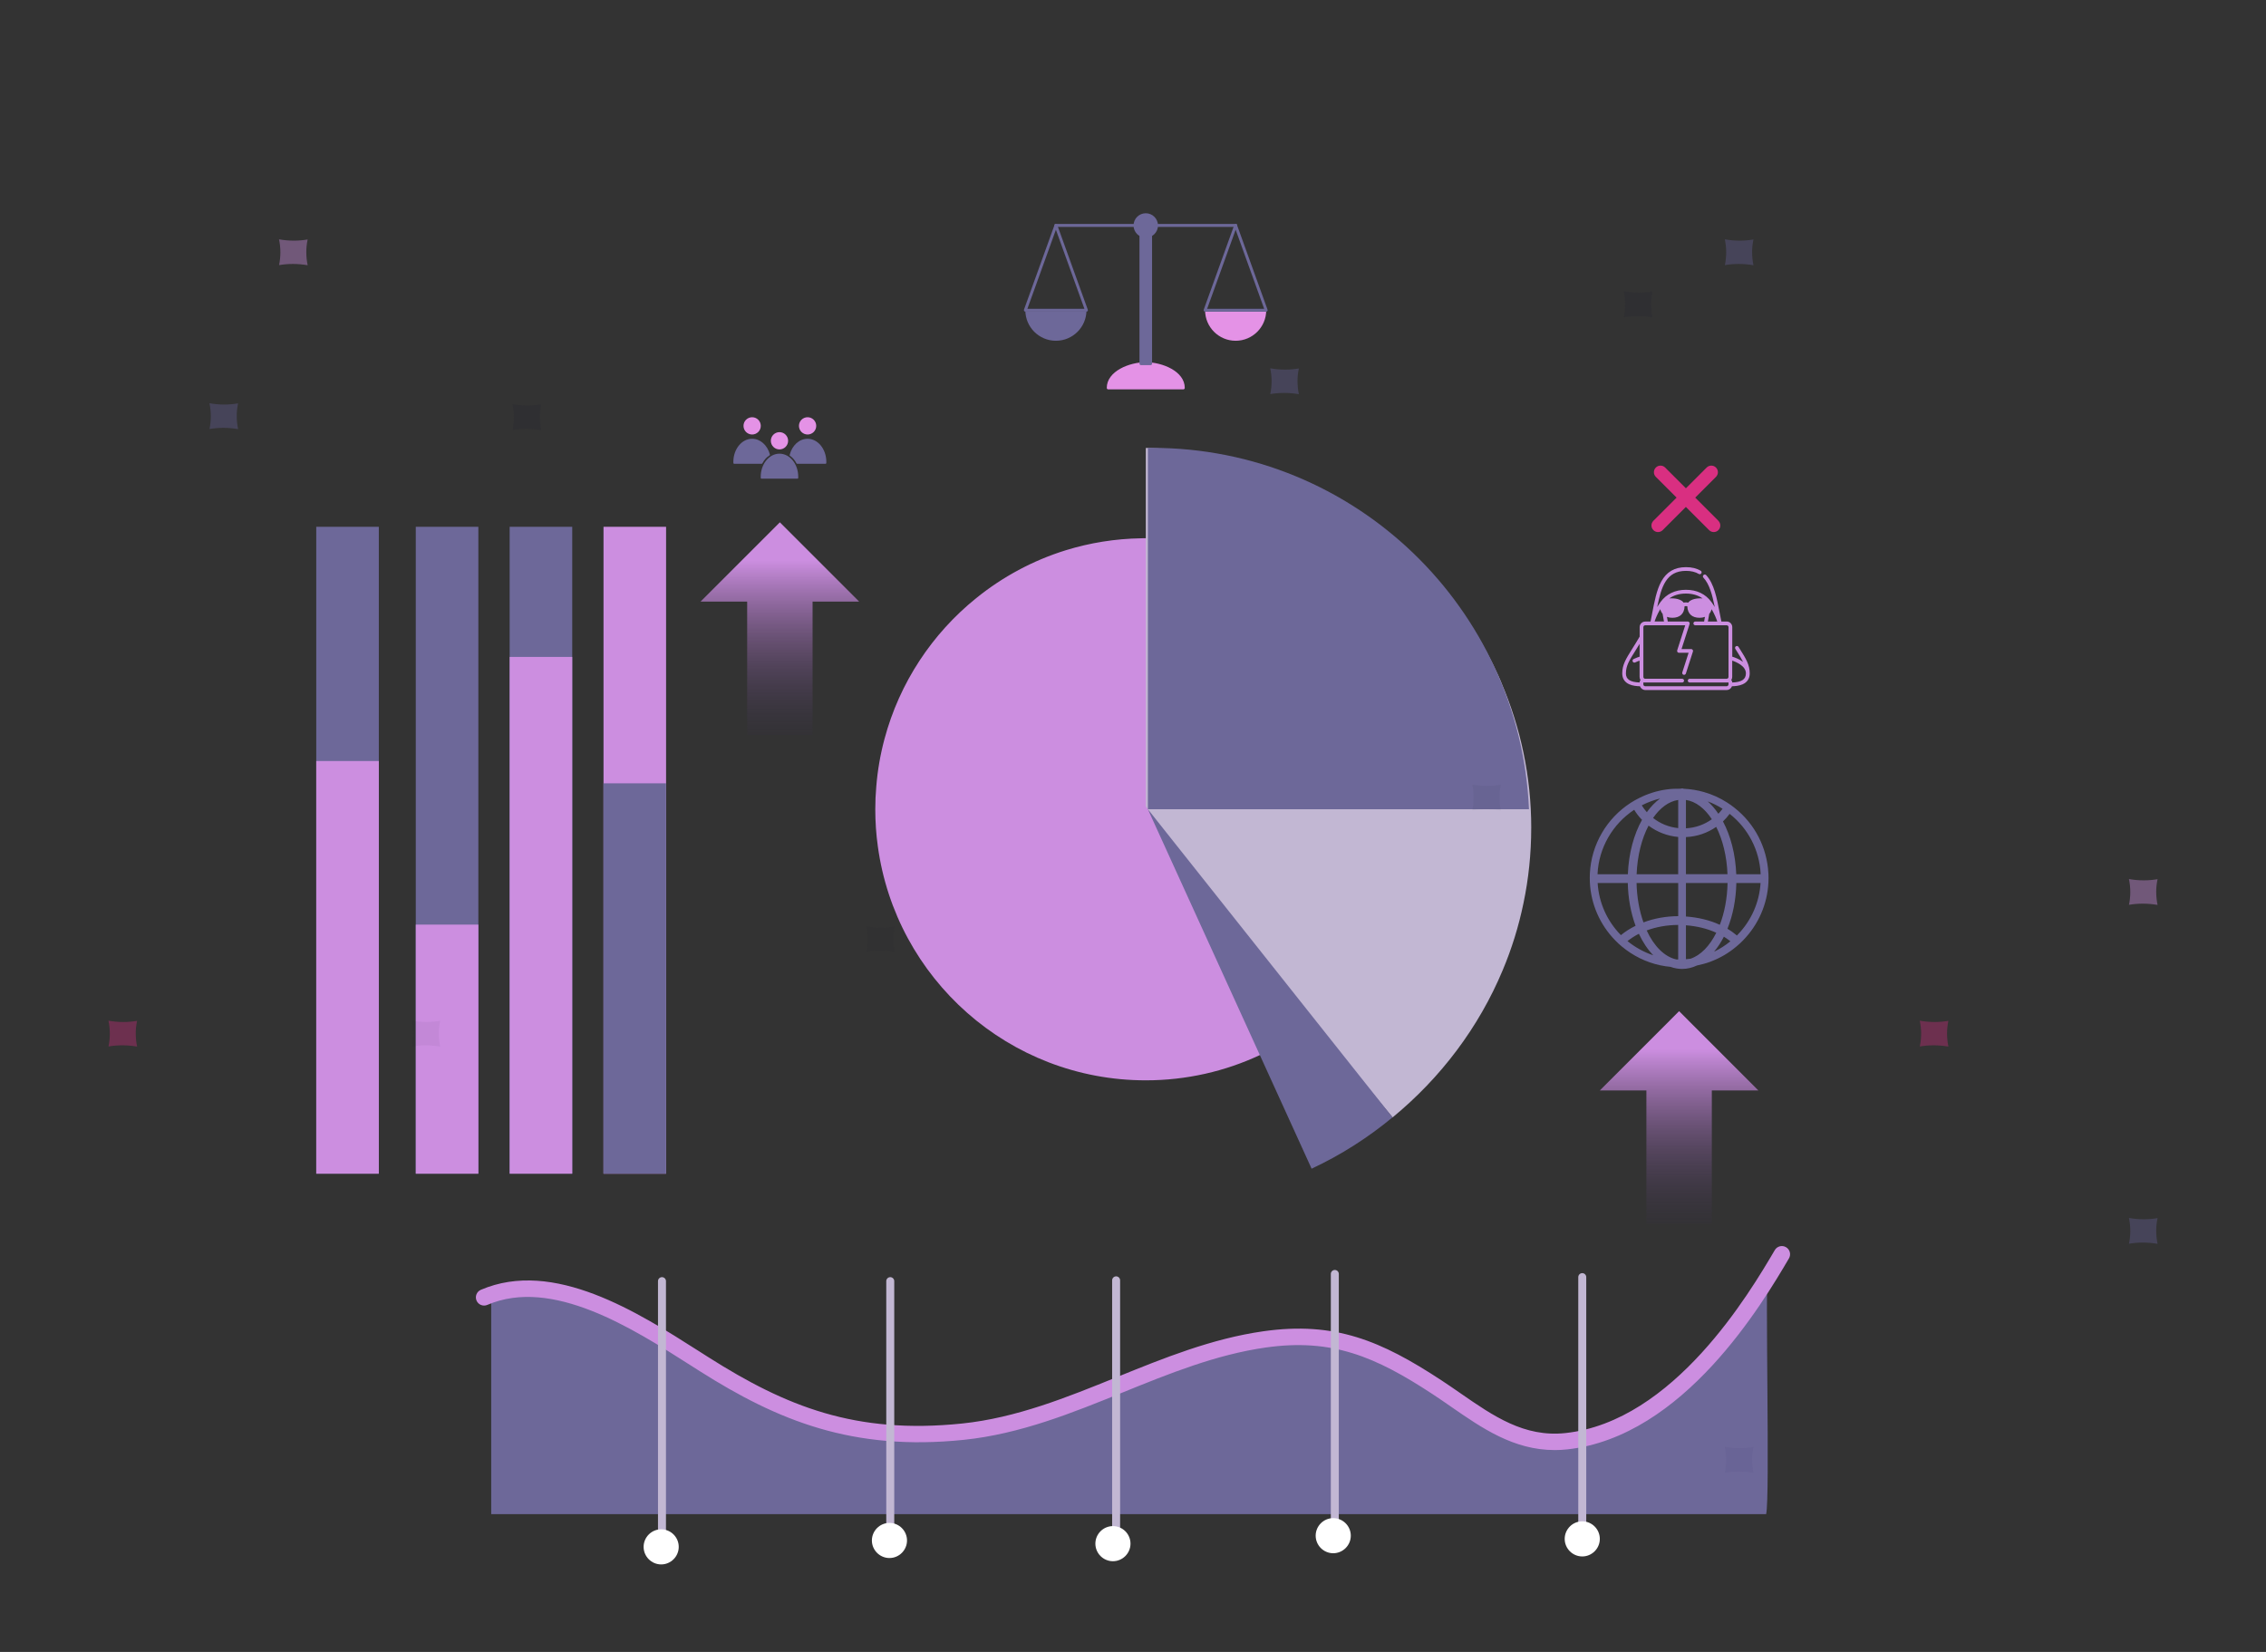 <?xml version="1.0" encoding="UTF-8"?> <svg xmlns="http://www.w3.org/2000/svg" xmlns:xlink="http://www.w3.org/1999/xlink" id="Layer_2" data-name="Layer 2" viewBox="0 0 960 700"><rect x="0" y="0" width="960" height="700" fill="#333333" stroke="none"/><defs><style> .cls-1 { fill: none; } .cls-2 { fill: #e492e6; } .cls-3 { fill: url(#linear-gradient-2); } .cls-4 { fill: url(#linear-gradient); } .cls-5 { opacity: .13; } .cls-5, .cls-6 { fill: #1e1e2d; } .cls-6 { opacity: .5; } .cls-7 { fill: #c22c77; } .cls-8 { fill: #fff; } .cls-9 { fill: #212134; } .cls-10 { fill: #d92f81; } .cls-11 { opacity: .41; } .cls-12 { fill: #635d90; } .cls-13 { fill: #cc8ee0; } .cls-14 { fill: #6d6899; } .cls-15 { fill: #c2b7d3; } </style><linearGradient id="linear-gradient" x1="711.36" y1="531.16" x2="711.36" y2="444.69" gradientUnits="userSpaceOnUse"><stop offset="0" stop-color="#1e1e2d" stop-opacity="0"></stop><stop offset="1" stop-color="#cc8ee0"></stop></linearGradient><linearGradient id="linear-gradient-2" x1="330.39" y1="324" x2="330.39" y2="237.53" xlink:href="#linear-gradient"></linearGradient></defs><g id="smarter_recovery_white" data-name="smarter recovery white"><rect class="cls-1" width="960" height="700"></rect><g><path class="cls-14" d="M748.23,641.61c1.71-6.86-.51-96.58.75-105.5-9.9,29.15-40.25,57.59-67.4,71.16-45.06,22.51-87.67-47.67-141.76-41.06-27.4,3.35-61.3,23.59-87.24,31.79-49.73,15.72-86.15,18.91-133.51-4.37-33.24-16.34-54.5-50.41-110.97-46.03v94.02h540.14Z"></path><path class="cls-13" d="M658.62,614.46c-17.34,0-30.75-9.29-43.77-18.3-2.62-1.82-5.26-3.64-7.93-5.4-24.19-15.88-42.61-23.74-70.69-19.75-21.01,2.98-41.09,11.12-60.5,19-21.38,8.67-43.48,17.64-67.4,20.12-47.05,4.86-78.73-8.11-111.83-29.08l-3.93-2.5c-24.75-15.78-58.66-37.38-86.12-25.6-1.77.76-3.81-.06-4.56-1.82-.76-1.77.06-3.81,1.82-4.57,30.84-13.24,66.54,9.52,92.6,26.13l3.91,2.49c32.78,20.78,62.19,32.71,107.39,28.03,22.94-2.37,44.57-11.15,65.5-19.64,19.8-8.04,40.28-16.35,62.14-19.45,30.25-4.28,49.87,4.01,75.48,20.83,2.72,1.79,5.4,3.64,8.07,5.49,13.88,9.61,26.98,18.69,44.38,16.82,45.99-4.94,78.15-59.58,88.72-77.53.97-1.66,3.1-2.21,4.76-1.23,1.66.97,2.21,3.1,1.23,4.76-11.01,18.7-44.5,75.6-93.97,80.92-1.81.2-3.59.29-5.32.29Z"></path><path class="cls-15" d="M280.45,654.13h0c-.93,0-1.69-.76-1.69-1.69v-109.56c0-.93.76-1.69,1.69-1.69h0c.93,0,1.69.76,1.69,1.69v109.56c0,.93-.76,1.69-1.69,1.69Z"></path><path class="cls-15" d="M377.16,654.13h0c-.93,0-1.69-.76-1.69-1.69v-109.56c0-.93.76-1.69,1.69-1.69h0c.93,0,1.69.76,1.69,1.69v109.56c0,.93-.76,1.69-1.69,1.69Z"></path><path class="cls-15" d="M472.85,653.79h0c-.93,0-1.69-.76-1.69-1.69v-109.56c0-.93.76-1.69,1.69-1.69h0c.93,0,1.69.76,1.69,1.69v109.56c0,.93-.76,1.69-1.69,1.69Z"></path><path class="cls-15" d="M565.5,651.08h0c-.93,0-1.69-.76-1.69-1.69v-109.56c0-.93.76-1.69,1.69-1.69h0c.93,0,1.69.76,1.69,1.69v109.56c0,.93-.76,1.69-1.69,1.69Z"></path><path class="cls-15" d="M670.33,652.43h0c-.93,0-1.69-.76-1.69-1.69v-109.56c0-.93.76-1.69,1.69-1.69h0c.93,0,1.69.76,1.69,1.69v109.56c0,.93-.76,1.69-1.69,1.69Z"></path><path class="cls-8" d="M280.11,662.92h0c-4.09,0-7.44-3.35-7.44-7.44h0c0-4.09,3.35-7.44,7.44-7.44h0c4.09,0,7.44,3.35,7.44,7.44h0c0,4.09-3.35,7.44-7.44,7.44Z"></path><path class="cls-8" d="M376.82,660.21h0c-4.09,0-7.44-3.35-7.44-7.44h0c0-4.09,3.35-7.44,7.44-7.44h0c4.09,0,7.44,3.35,7.44,7.44h0c0,4.09-3.35,7.44-7.44,7.44Z"></path><path class="cls-8" d="M471.5,661.56h0c-4.09,0-7.44-3.35-7.44-7.44h0c0-4.09,3.35-7.44,7.44-7.44h0c4.09,0,7.44,3.35,7.44,7.44h0c0,4.09-3.35,7.44-7.44,7.44Z"></path><path class="cls-8" d="M564.83,658.18h0c-4.09,0-7.44-3.35-7.44-7.44h0c0-4.09,3.35-7.44,7.44-7.44h0c4.09,0,7.44,3.35,7.44,7.44h0c0,4.09-3.35,7.44-7.44,7.44Z"></path><path class="cls-8" d="M670.33,659.54h0c-4.09,0-7.44-3.35-7.44-7.44h0c0-4.09,3.35-7.44,7.44-7.44h0c4.09,0,7.44,3.35,7.44,7.44h0c0,4.09-3.35,7.44-7.44,7.44Z"></path></g><g><rect class="cls-14" x="133.98" y="223.23" width="26.51" height="274.12"></rect><rect class="cls-13" x="133.98" y="322.48" width="26.51" height="174.87"></rect><rect class="cls-14" x="176.15" y="223.23" width="26.51" height="274.12"></rect><rect class="cls-13" x="176.15" y="391.8" width="26.51" height="105.55"></rect><rect class="cls-14" x="215.92" y="223.23" width="26.51" height="274.12"></rect><rect class="cls-13" x="215.92" y="278.37" width="26.51" height="218.98"></rect><rect class="cls-13" x="255.68" y="223.23" width="26.51" height="274.12"></rect><rect class="cls-14" x="255.68" y="331.93" width="26.51" height="165.42"></rect></g><path class="cls-13" d="M600.01,342.92c0,8.04-.83,15.9-2.41,23.48-1.45,7.03-3.55,13.81-6.22,20.31-7.21,17.49-18.6,32.82-32.93,44.71v.02c-7.45,6.18-15.7,11.44-24.57,15.59-14.73,6.9-31.14,10.76-48.46,10.76-57.99,0-105.93-43.18-113.53-99.21-.72-5.11-1.07-10.35-1.07-15.65,0-3.21.13-6.38.41-9.52.55-6.96,1.74-13.75,3.5-20.31,6.38-23.84,20.21-44.62,38.86-59.65,11.15-9.01,24.02-15.98,38.03-20.31,10.11-3.11,20.83-4.87,31.91-5.04h0s.02,0,.03,0c.2,0,.4-.02.6-.02.42,0,.85-.02,1.27-.02,2.28,0,4.56.07,6.8.21,1.12.05,2.23.13,3.34.24,1.25.1,2.51.23,3.76.39,1.51.18,2.99.39,4.47.63.62.08,1.24.2,1.84.29.76.15,1.53.29,2.28.44.52.1,1.06.21,1.58.33.6.13,1.2.26,1.81.41.68.15,1.35.31,2.02.49.75.18,1.5.37,2.23.59,1.06.28,2.1.59,3.12.89.76.23,1.51.46,2.26.72,1.5.49,2.99.99,4.44,1.55.7.26,1.38.52,2.07.8.78.31,1.56.62,2.34.96,1.45.6,2.86,1.24,4.26,1.9.68.31,1.37.63,2.03.98.16.08.33.15.49.24.63.31,1.25.63,1.89.96.98.5,1.95,1.04,2.91,1.59.54.29,1.07.6,1.61.91.65.37,1.29.75,1.92,1.16.65.39,1.29.78,1.9,1.19.93.59,1.86,1.19,2.75,1.81.73.49,1.48,1.01,2.2,1.53.75.52,1.5,1.07,2.23,1.63.73.54,1.46,1.11,2.18,1.68.63.5,1.27,1.01,1.89,1.51.8.65,1.58,1.32,2.36,2,.7.6,1.38,1.2,2.05,1.82.68.62,1.35,1.25,2.02,1.89.67.63,1.32,1.27,1.97,1.92.65.65,1.29,1.3,1.92,1.97.07.05.11.11.18.18,1.2,1.27,2.38,2.57,3.53,3.91,2.42,2.8,4.7,5.71,6.83,8.74.99,1.38,1.94,2.78,2.86,4.21.08.13.16.26.24.39.47.75.94,1.5,1.4,2.26.49.78.96,1.58,1.42,2.39.81,1.42,1.59,2.85,2.34,4.3.31.6.62,1.2.91,1.81.31.62.62,1.25.91,1.87.28.57.55,1.16.81,1.74.29.63.57,1.29.85,1.94.08.16.15.33.21.49.1.21.2.44.29.67.13.33.28.67.41.99.26.63.5,1.27.75,1.92.21.54.42,1.07.63,1.63.1.28.2.57.29.85.21.57.41,1.16.6,1.72.57,1.66,1.11,3.32,1.58,5.01.18.59.34,1.16.5,1.74.31,1.16.62,2.31.89,3.48.15.57.28,1.16.41,1.72.11.55.24,1.11.36,1.66.16.78.31,1.56.46,2.34.13.72.26,1.42.37,2.13.13.78.26,1.56.37,2.34.08.57.16,1.12.23,1.69.1.65.18,1.32.24,1.99.1.78.18,1.58.24,2.36.1,1.09.2,2.2.26,3.3.05.78.1,1.58.13,2.38v.02c.08,1.68.11,3.37.11,5.08Z"></path><path class="cls-15" d="M648.71,350.86c0,10.92-1.13,21.59-3.29,31.89-2.02,9.78-4.97,19.27-8.78,28.33-10.15,24.31-26.31,45.69-46.67,62.42l-.02-.02v-.02c-4.97-5.97-9.94-11.94-14.84-17.93-4.04-4.88-8.04-9.76-12.01-14.66-25.92-31.94-51.25-64.3-76.06-97.04-.25-.3-.48-.61-.7-.91,0-.02-.02-.02-.02-.05-.3-.39-.59-.77-.89-1.16v-151.9c.29,0,.59.02.89.02,66.55,1.73,123.39,41.02,148.56,96.67.11.23.2.45.29.68.14.3.27.61.41.93.18.45.39.93.57,1.38,0,0,0,.02,0,.03,8.08,18.9,12.57,39.6,12.57,61.33Z"></path><path class="cls-14" d="M647.76,342.92c-3.7-85.2-73.77-153.14-159.69-153.14-.59,0-1.18.02-1.77.02v153.12h161.46Z"></path><path class="cls-14" d="M589.94,473.46v.02c-10.4,8.63-21.9,15.96-34.27,21.75l-69.37-152.31.73.91,88.39,111.36,14.53,18.27Z"></path><polygon class="cls-4" points="744.95 462.08 711.36 428.48 677.77 462.08 697.5 462.08 697.5 518.52 725.22 518.52 725.22 462.08 744.95 462.08"></polygon><polygon class="cls-3" points="363.98 254.92 330.39 221.33 296.8 254.92 316.54 254.92 316.54 311.37 344.25 311.37 344.25 254.92 363.98 254.92"></polygon><g><g><path class="cls-2" d="M322.31,180.46c0,2.02-1.64,3.66-3.66,3.66s-3.66-1.64-3.66-3.66,1.64-3.66,3.66-3.66,3.66,1.64,3.66,3.66Z"></path><g><path class="cls-9" d="M325.89,192.69c-1.3.78-2.4,2.01-3.17,3.52h-11.71c0-.16-.01-.32-.01-.48,0-5.24,3.42-9.48,7.64-9.48,3.37,0,6.22,2.7,7.24,6.45Z"></path><path class="cls-14" d="M322.72,196.52h-11.71c-.17,0-.3-.13-.31-.3,0-.17-.01-.33-.01-.5,0-5.4,3.57-9.8,7.95-9.8,3.42,0,6.46,2.68,7.54,6.68.04.13-.02.28-.14.35-1.25.75-2.31,1.92-3.05,3.39-.05.1-.16.17-.28.17Z"></path></g></g><g><path class="cls-2" d="M345.8,180.46c0,2.02-1.64,3.66-3.66,3.66s-3.66-1.64-3.66-3.66,1.64-3.66,3.66-3.66,3.66,1.64,3.66,3.66Z"></path><g><path class="cls-9" d="M349.78,195.72c0,.16,0,.32,0,.48h-12.06c-.7-1.4-1.69-2.55-2.86-3.33.97-3.85,3.87-6.64,7.29-6.64,4.22,0,7.64,4.25,7.64,9.48Z"></path><path class="cls-14" d="M349.77,196.52h-12.06c-.12,0-.23-.07-.28-.17-.68-1.35-1.64-2.46-2.76-3.21-.11-.07-.16-.21-.13-.34,1.04-4.11,4.09-6.87,7.59-6.87,4.39,0,7.95,4.39,7.95,9.8,0,.17,0,.33-.01.5,0,.17-.14.3-.31.3Z"></path></g></g><g><path class="cls-2" d="M333.89,186.78c0,2.02-1.64,3.66-3.66,3.66s-3.66-1.64-3.66-3.66,1.64-3.66,3.66-3.66,3.66,1.64,3.66,3.66Z"></path><g><path class="cls-9" d="M337.87,202.04c0,.16,0,.32-.01.48h-15.26c0-.16-.01-.32-.01-.48,0-5.24,3.42-9.49,7.64-9.49s7.64,4.25,7.64,9.49Z"></path><path class="cls-14" d="M337.86,202.84h-15.26c-.17,0-.3-.13-.31-.3,0-.17-.01-.33-.01-.5,0-5.4,3.57-9.8,7.95-9.8s7.95,4.39,7.95,9.8c0,.17,0,.33-.01.5,0,.17-.14.3-.31.3Z"></path></g></g></g><path class="cls-14" d="M749.18,370.05c-.56-10.9-5.78-21.01-14.31-27.71-.99-.81-2.08-1.59-3.2-2.29-3.03-1.94-6.3-3.42-9.69-4.39-2.81-.83-5.75-1.29-8.7-1.43-.2-.09-.42-.14-.66-.14-.21,0-.41.05-.59.12-1.99-.03-3.99.04-5.95.32l-.13.02c-4.03.56-7.95,1.8-11.61,3.67-1.15.56-2.31,1.22-3.44,1.94-10.25,6.59-16.74,17.77-17.34,29.92-.03.65-.05,1.29-.05,1.94s.03,1.29.05,1.95c.46,9.2,4.27,17.9,10.73,24.5.98,1.01,1.91,1.87,2.82,2.62,4.71,3.93,10.31,6.68,16.2,7.94l.17.03c1.37.3,2.79.5,4.23.64,1.59.57,3.23.89,4.92.89,2.2,0,4.32-.54,6.34-1.48,1.9-.39,3.77-.89,5.6-1.56l.36-.15h0c3.92-1.49,7.57-3.65,10.82-6.41,1.07-.88,2.04-1.78,2.84-2.65,6.38-6.57,10.15-15.22,10.61-24.36.03-.65.05-1.29.05-1.94s-.03-1.29-.05-1.96ZM745.91,370.2c0,.08,0,.16,0,.25h-10.34c-.33-8.54-2.39-16.3-5.63-22.37,0,0,0,0,0,0,1.04-.98,1.97-2.06,2.83-3.21.01,0,.02.02.04.03,7.81,6.14,12.58,15.37,13.09,25.31ZM697.63,394.28s0,0,0,0c4-1.49,8.53-2.32,13.34-2.34v14.65c-.26,0-.52-.02-.78-.03-5.05-1.12-9.5-5.65-12.56-12.27ZM727.99,344.82s0,0,0,0c-1.37-2.01-2.87-3.79-4.5-5.23,2.17.81,4.27,1.85,6.28,3.12-.55.74-1.12,1.45-1.77,2.1ZM714.25,338.98c4.18.62,7.98,3.6,10.98,8.17-3.14,2.25-6.9,3.63-10.98,3.84v-12.01ZM710.98,338.98v11.93c-3.99-.41-7.64-1.93-10.64-4.29,0,0,0,0-.01,0,2.95-4.28,6.63-7.04,10.65-7.64ZM698.41,349.86c3.57,2.66,7.88,4.39,12.56,4.8v15.79h-17.61c.32-7.92,2.17-15.08,5.05-20.59ZM710.98,374.16v14.06c-5.28.03-10.28.96-14.72,2.64-1.74-4.88-2.79-10.58-2.93-16.7h17.65ZM714.25,406.45v-14.36c4.69.34,9.09,1.43,12.86,3.16-2.8,5.61-6.62,9.58-10.95,11.01-.64.09-1.27.15-1.91.2ZM730.33,396.92c.99.61,1.89,1.26,2.76,1.95-2.16,1.76-4.47,3.25-6.93,4.42,1.54-1.84,2.95-3.97,4.17-6.37ZM728.61,391.88s0,0,0,0c-4.24-1.95-9.14-3.15-14.36-3.51v-14.21h17.64c-.14,6.54-1.32,12.63-3.28,17.72ZM714.25,370.44v-15.73c4.75-.21,9.15-1.76,12.83-4.33,2.73,5.43,4.48,12.39,4.78,20.06h-17.61ZM703.33,338.35c-2.05,1.49-3.95,3.45-5.64,5.81,0,0,0,0,0,0-.81-.89-1.51-1.86-2.15-2.88.09-.04.17-.1.26-.14,2.45-1.25,5-2.18,7.54-2.78ZM692.32,343.14c.95,1.53,2.02,2.97,3.3,4.23,0,0,.02.02.03.03-3.45,6.16-5.66,14.18-6,23.05h-12.84c0-.08,0-.16,0-.23.55-10.94,6.34-21.02,15.51-27.07ZM676.85,374.16h12.77c.14,6.63,1.33,12.81,3.3,18.15-.01,0-.03.01-.04.02-2.28,1.11-4.34,2.43-6.17,3.93-.03-.03-.06-.05-.09-.09-5.82-5.95-9.28-13.76-9.77-22.01ZM689.49,398.77c1.47-1.13,3.05-2.18,4.82-3.08,0,0,0,0,.01,0,1.69,3.61,3.75,6.7,6.11,9.12-3.94-1.32-7.67-3.36-10.95-6.04ZM736.19,396.06c-.11.11-.23.23-.34.35-1.23-1.02-2.56-1.99-4.01-2.84,2.26-5.61,3.62-12.26,3.77-19.41h10.26c-.5,8.2-3.91,15.95-9.68,21.9Z"></path><g class="cls-11"><path class="cls-7" d="M58.03,443.48c-2.08-.35-4.17-.53-6.19-.53h-.03c-1.98,0-3.93.17-5.84.49v-.02c.37-1.8.56-3.61.56-5.39,0-1.87-.2-3.71-.58-5.51h.04c2.08.37,4.18.55,6.24.55s3.93-.17,5.84-.49v.03c-.39,1.86-.58,3.68-.56,5.4,0,1.85.2,3.68.57,5.47h-.04s0,0,0,0Z"></path><path class="cls-5" d="M186.42,443.48c-2.08-.35-4.17-.53-6.19-.53h-.03c-1.98,0-3.93.17-5.84.49v-.02c.37-1.8.56-3.61.56-5.39,0-1.87-.2-3.71-.58-5.51h.04c2.08.37,4.18.55,6.24.55s3.93-.17,5.84-.49v.03c-.39,1.86-.58,3.68-.56,5.4,0,1.85.2,3.68.57,5.47h-.04s0,0,0,0Z"></path><path class="cls-7" d="M825.4,443.48c-2.08-.35-4.17-.53-6.19-.53h-.03c-1.98,0-3.93.17-5.84.49v-.02c.37-1.8.56-3.61.56-5.39,0-1.87-.2-3.71-.58-5.51h.04c2.08.37,4.18.55,6.24.55s3.93-.17,5.84-.49v.03c-.39,1.86-.58,3.68-.56,5.4,0,1.85.2,3.68.57,5.47h-.04s0,0,0,0Z"></path><path class="cls-12" d="M742.81,624.09c-2.08-.35-4.17-.53-6.19-.53h-.03c-1.98,0-3.93.17-5.84.49v-.02c.37-1.8.56-3.61.56-5.39,0-1.87-.2-3.71-.58-5.51h.04c2.08.37,4.18.55,6.24.55s3.93-.17,5.84-.49v.03c-.39,1.86-.58,3.68-.56,5.4,0,1.85.2,3.68.57,5.47h-.04s0,0,0,0Z"></path><path class="cls-5" d="M379.02,403.46c-2.08-.35-4.17-.53-6.19-.53h-.03c-1.98,0-3.93.17-5.84.49v-.02c.37-1.8.56-3.61.56-5.39,0-1.87-.2-3.71-.58-5.51h.04c2.08.37,4.18.55,6.24.55s3.93-.17,5.84-.49v.03c-.39,1.86-.58,3.68-.56,5.4,0,1.85.2,3.68.57,5.47h-.04s0,0,0,0Z"></path><path class="cls-12" d="M100.82,181.83c-2.08-.35-4.17-.53-6.19-.53h-.03c-1.98,0-3.93.17-5.84.49v-.02c.37-1.8.56-3.61.56-5.39,0-1.87-.2-3.71-.58-5.51h.04c2.08.37,4.18.55,6.24.55s3.93-.17,5.84-.49v.03c-.39,1.86-.58,3.68-.56,5.4,0,1.85.2,3.68.57,5.47h-.04s0,0,0,0Z"></path><path class="cls-13" d="M914.01,383.45c-2.08-.35-4.17-.53-6.19-.53h-.03c-1.98,0-3.93.17-5.84.49v-.02c.37-1.8.56-3.61.56-5.39,0-1.87-.2-3.71-.58-5.51h.04c2.08.37,4.18.55,6.24.55s3.93-.17,5.84-.49v.03c-.39,1.86-.58,3.68-.56,5.4,0,1.85.2,3.68.57,5.47h-.04s0,0,0,0Z"></path><path class="cls-5" d="M635.81,343.43c-2.08-.35-4.17-.53-6.19-.53h-.03c-1.98,0-3.93.17-5.84.49v-.02c.37-1.8.56-3.61.56-5.39,0-1.87-.2-3.71-.58-5.51h.04c2.08.37,4.18.55,6.24.55s3.93-.17,5.84-.49v.03c-.39,1.86-.58,3.68-.56,5.4,0,1.85.2,3.68.57,5.47h-.04s0,0,0,0Z"></path><path class="cls-12" d="M550.22,167.03c-2.08-.35-4.17-.53-6.19-.53h-.03c-1.98,0-3.93.17-5.84.49v-.02c.37-1.8.56-3.61.56-5.39,0-1.87-.2-3.71-.58-5.51h.04c2.08.37,4.18.55,6.24.55s3.93-.17,5.84-.49v.03c-.39,1.86-.58,3.68-.56,5.4,0,1.85.2,3.68.57,5.47h-.04s0,0,0,0Z"></path><path class="cls-6" d="M700.01,134.43c-2.08-.35-4.17-.53-6.19-.53h-.03c-1.98,0-3.93.17-5.84.49v-.02c.37-1.8.56-3.61.56-5.39,0-1.87-.2-3.71-.58-5.51h.04c2.08.37,4.18.55,6.24.55s3.93-.17,5.84-.49v.03c-.39,1.86-.58,3.68-.56,5.4,0,1.85.2,3.68.57,5.47h-.04s0,0,0,0Z"></path><path class="cls-12" d="M914.01,527.07c-2.08-.35-4.17-.53-6.19-.53h-.03c-1.98,0-3.93.17-5.84.49v-.02c.37-1.8.56-3.61.56-5.39,0-1.87-.2-3.71-.58-5.51h.04c2.08.37,4.18.55,6.24.55s3.93-.17,5.84-.49v.03c-.39,1.86-.58,3.68-.56,5.4,0,1.85.2,3.68.57,5.47h-.04s0,0,0,0Z"></path><path class="cls-13" d="M130.29,112.38c-2.08-.35-4.17-.53-6.19-.53h-.03c-1.98,0-3.93.17-5.84.49v-.02c.37-1.8.56-3.61.56-5.39,0-1.87-.2-3.71-.58-5.51h.04c2.08.37,4.18.55,6.24.55s3.93-.17,5.84-.49v.03c-.39,1.86-.58,3.68-.56,5.4,0,1.85.2,3.68.57,5.47h-.04s0,0,0,0Z"></path><path class="cls-6" d="M229.22,182.27c-2.08-.35-4.17-.53-6.19-.53h-.03c-1.98,0-3.93.17-5.84.49v-.02c.37-1.8.56-3.61.56-5.39,0-1.87-.2-3.71-.58-5.51h.04c2.08.37,4.18.55,6.24.55s3.93-.17,5.84-.49v.03c-.39,1.86-.58,3.68-.56,5.4,0,1.85.2,3.68.57,5.47h-.04s0,0,0,0Z"></path><path class="cls-12" d="M742.81,112.38c-2.08-.35-4.17-.53-6.19-.53h-.03c-1.98,0-3.93.17-5.84.49v-.02c.37-1.8.56-3.61.56-5.39,0-1.87-.2-3.71-.58-5.51h.04c2.08.37,4.18.55,6.24.55s3.93-.17,5.84-.49v.03c-.39,1.86-.58,3.68-.56,5.4,0,1.85.2,3.68.57,5.47h-.04s0,0,0,0Z"></path></g><path class="cls-13" d="M737.06,274.98c-.18-.28-.36-.57-.54-.87-.23-.37-.72-.48-1.09-.25-.37.23-.48.72-.25,1.09.19.3.37.59.55.87,1.15,1.84,2.07,3.3,2.73,4.65-1.65-1.22-3.61-1.91-4.58-2.21v-12.53c0-1.31-1.06-2.37-2.37-2.37h-2.25c-.22-1.09-.43-2.17-.63-3.23-1.31-6.87-2.44-12.8-5.81-16.43-.3-.32-.8-.34-1.12-.04-.32.3-.34.8-.04,1.12,2.56,2.75,3.74,7.2,4.8,12.45-.42-.7-.89-1.42-1.42-2.15-2.47-3.37-6.19-5.16-10.77-5.16s-8.31,1.78-10.77,5.16c-.53.73-1,1.45-1.42,2.15,1.77-8.79,3.89-15.33,12.19-15.33,2.16,0,3.94.43,5.44,1.31.38.22.86.1,1.08-.28s.1-.86-.28-1.08c-1.75-1.03-3.79-1.52-6.24-1.52-4.81,0-8.23,1.99-10.47,6.1-1.97,3.6-2.9,8.52-3.9,13.72-.2,1.05-.41,2.14-.63,3.23h-2.25c-1.31,0-2.37,1.06-2.37,2.37v4.01c-1.2,2.06-2.25,3.75-3.19,5.24-2.61,4.17-4.19,6.68-4.19,10.35,0,2.17,1.04,3.77,3.02,4.63,1.44.63,3.15.79,4.5.82.32.92,1.21,1.59,2.24,1.59h34.49c1.03,0,1.92-.67,2.24-1.59,1.34-.03,3.06-.19,4.5-.82,1.98-.87,3.02-2.47,3.02-4.63,0-3.67-1.58-6.18-4.19-10.35h0ZM727.53,263.37h-3.98l.58-3.26c.46-.54.8-1.21,1-1.97,1.28,2.17,2.03,4.12,2.4,5.24ZM721.28,253.57c-.3-.02-.61-.03-.94-.03-2.45,0-4.35.71-5.13,1.83-.26-.07-.58-.11-.96-.11s-.7.04-.96.11c-.78-1.12-2.68-1.83-5.13-1.83-.33,0-.64,0-.94.03,1.91-1.36,4.26-2.05,7.03-2.05,2.77,0,5.12.69,7.03,2.05h0ZM703.37,258.13c.2.76.54,1.43,1,1.97l.58,3.26h-3.98c.37-1.12,1.12-3.07,2.4-5.24h0ZM688.83,285.33c0-3.21,1.4-5.45,3.95-9.51.57-.91,1.19-1.89,1.85-2.98v5.43c-.59.18-1.53.5-2.55,1-.39.19-.56.66-.37,1.06.14.28.42.45.71.45.12,0,.23-.03.34-.08.69-.34,1.35-.59,1.86-.76v6.9c0,.49.15.94.4,1.32-.25.28-.4.64-.4,1.04-4-.14-5.8-1.34-5.8-3.86h0ZM732.28,290c0,.44-.35.79-.79.79h-34.49c-.44,0-.79-.35-.79-.79v-.79s16.45,0,16.45,0c.44,0,.79-.35.79-.79s-.35-.79-.79-.79h-15.65c-.44,0-.79-.35-.79-.79v-21.09c0-.44.35-.79.79-.79h16.95l-3.41,10.62c-.08.24-.04.5.11.71s.39.33.64.33h4.08l-2.67,8.31c-.13.42.1.86.51,1,.42.13.86-.1,1-.51l3-9.34c.08-.24.04-.5-.11-.71s-.39-.33-.64-.33h-4.08l3.41-10.62c.08-.24.04-.5-.11-.71s-.39-.33-.64-.33h-8.49l-.35-1.98c.67.26,1.43.39,2.26.39,3.25,0,5.09-1.73,5.21-4.89.31-.07.85-.07,1.15,0,.12,3.16,1.96,4.89,5.21,4.89.83,0,1.59-.13,2.26-.39l-.35,1.98h-3.74c-.44,0-.79.35-.79.79s.35.79.79.79h13.29c.44,0,.79.35.79.79v21.09c0,.44-.35.79-.79.79h-15.67c-.44,0-.79.35-.79.79s.35.79.79.79h15.65s.01,0,.02,0c.01,0,.03,0,.04,0h.75v.79ZM733.86,289.2c0-.4-.16-.76-.4-1.04.25-.38.4-.83.4-1.32v-6.9c1.88.63,5.8,2.32,5.8,5.4,0,2.52-1.8,3.73-5.8,3.86Z"></path><path class="cls-10" d="M728.02,220.69l-9.83-9.83,8.79-8.79c1.09-1.09,1.09-2.86,0-3.95-1.09-1.09-2.86-1.09-3.95,0l-8.79,8.79-8.79-8.79c-1.09-1.09-2.86-1.09-3.95,0-1.09,1.09-1.09,2.86,0,3.95l8.79,8.79-9.83,9.83c-1.09,1.09-1.09,2.86,0,3.95.55.55,1.26.82,1.97.82s1.43-.27,1.97-.82l9.83-9.83,9.83,9.83c.55.54,1.26.82,1.97.82s1.43-.27,1.97-.82c1.09-1.09,1.09-2.86,0-3.95Z"></path><g><g><path class="cls-8" d="M501.31,164.39h-31.8c0-6.65,9.25-10.29,15.9-10.29s15.9,3.64,15.9,10.29Z"></path><path class="cls-2" d="M501.31,165h-31.8c-.34,0-.62-.28-.62-.62,0-7.11,9.59-10.9,16.52-10.9s16.52,3.79,16.52,10.9c0,.34-.28.62-.62.62Z"></path></g><g><rect class="cls-14" x="483.36" y="99.13" width="4.1" height="54.97"></rect><path class="cls-14" d="M487.46,154.72h-4.1c-.34,0-.62-.28-.62-.62v-54.97c0-.34.28-.62.62-.62h4.1c.34,0,.62.28.62.62v54.97c0,.34-.28.62-.62.62Z"></path></g><g><path class="cls-14" d="M480.57,96.15h-33.58c-.15,0-.27-.28-.27-.62s.12-.62.27-.62h33.58c.15,0,.27.28.27.62s-.12.62-.27.62Z"></path><path class="cls-14" d="M523.84,96.15h-33.58c-.15,0-.27-.28-.27-.62s.12-.62.27-.62h33.58c.15,0,.27.28.27.62s-.12.62-.27.62Z"></path></g><g><circle class="cls-14" cx="485.41" cy="95.53" r="4.57" transform="translate(280.91 546.01) rotate(-76.72)"></circle><path class="cls-14" d="M485.41,100.72c-2.86,0-5.18-2.33-5.18-5.18s2.33-5.18,5.18-5.18,5.18,2.33,5.18,5.18-2.33,5.18-5.18,5.18ZM485.41,91.58c-2.18,0-3.95,1.77-3.95,3.95s1.77,3.95,3.95,3.95,3.95-1.77,3.95-3.95-1.77-3.95-3.95-3.95Z"></path></g><g><path class="cls-14" d="M434.39,131.45c0,7.15,5.8,12.95,12.95,12.95s12.95-5.8,12.95-12.95h-25.9Z"></path><path class="cls-9" d="M460.29,132.07h-25.9c-.34,0-.62-.28-.62-.62s.28-.62.62-.62h25.9c.34,0,.62.28.62.62s-.28.62-.62.62Z"></path><g><polygon class="cls-1" points="434.39 131.45 447.34 95.53 460.29 131.45 434.39 131.45"></polygon><path class="cls-14" d="M460.29,132.07h-25.9c-.2,0-.39-.1-.51-.26s-.14-.38-.08-.56l12.95-35.92c.09-.25.32-.41.58-.41s.49.16.58.41l12.95,35.92c.07.19.04.4-.08.56s-.3.26-.51.26ZM435.27,130.83h24.14l-12.07-33.48-12.07,33.48Z"></path></g></g><g><path class="cls-2" d="M510.54,131.45c0,7.15,5.8,12.95,12.95,12.95s12.95-5.8,12.95-12.95h-25.9Z"></path><path class="cls-9" d="M536.44,132.07h-25.9c-.34,0-.62-.28-.62-.62s.28-.62.62-.62h25.9c.34,0,.62.28.62.62s-.28.62-.62.62Z"></path><g><polygon class="cls-1" points="510.54 131.45 523.49 95.53 536.44 131.45 510.54 131.45"></polygon><path class="cls-14" d="M536.44,132.07h-25.9c-.2,0-.39-.1-.51-.26s-.14-.38-.08-.56l12.95-35.92c.09-.25.32-.41.58-.41s.49.16.58.41l12.95,35.92c.07.19.04.4-.08.56s-.3.26-.51.26ZM511.42,130.83h24.14l-12.07-33.48-12.07,33.48Z"></path></g></g></g></g></svg> 